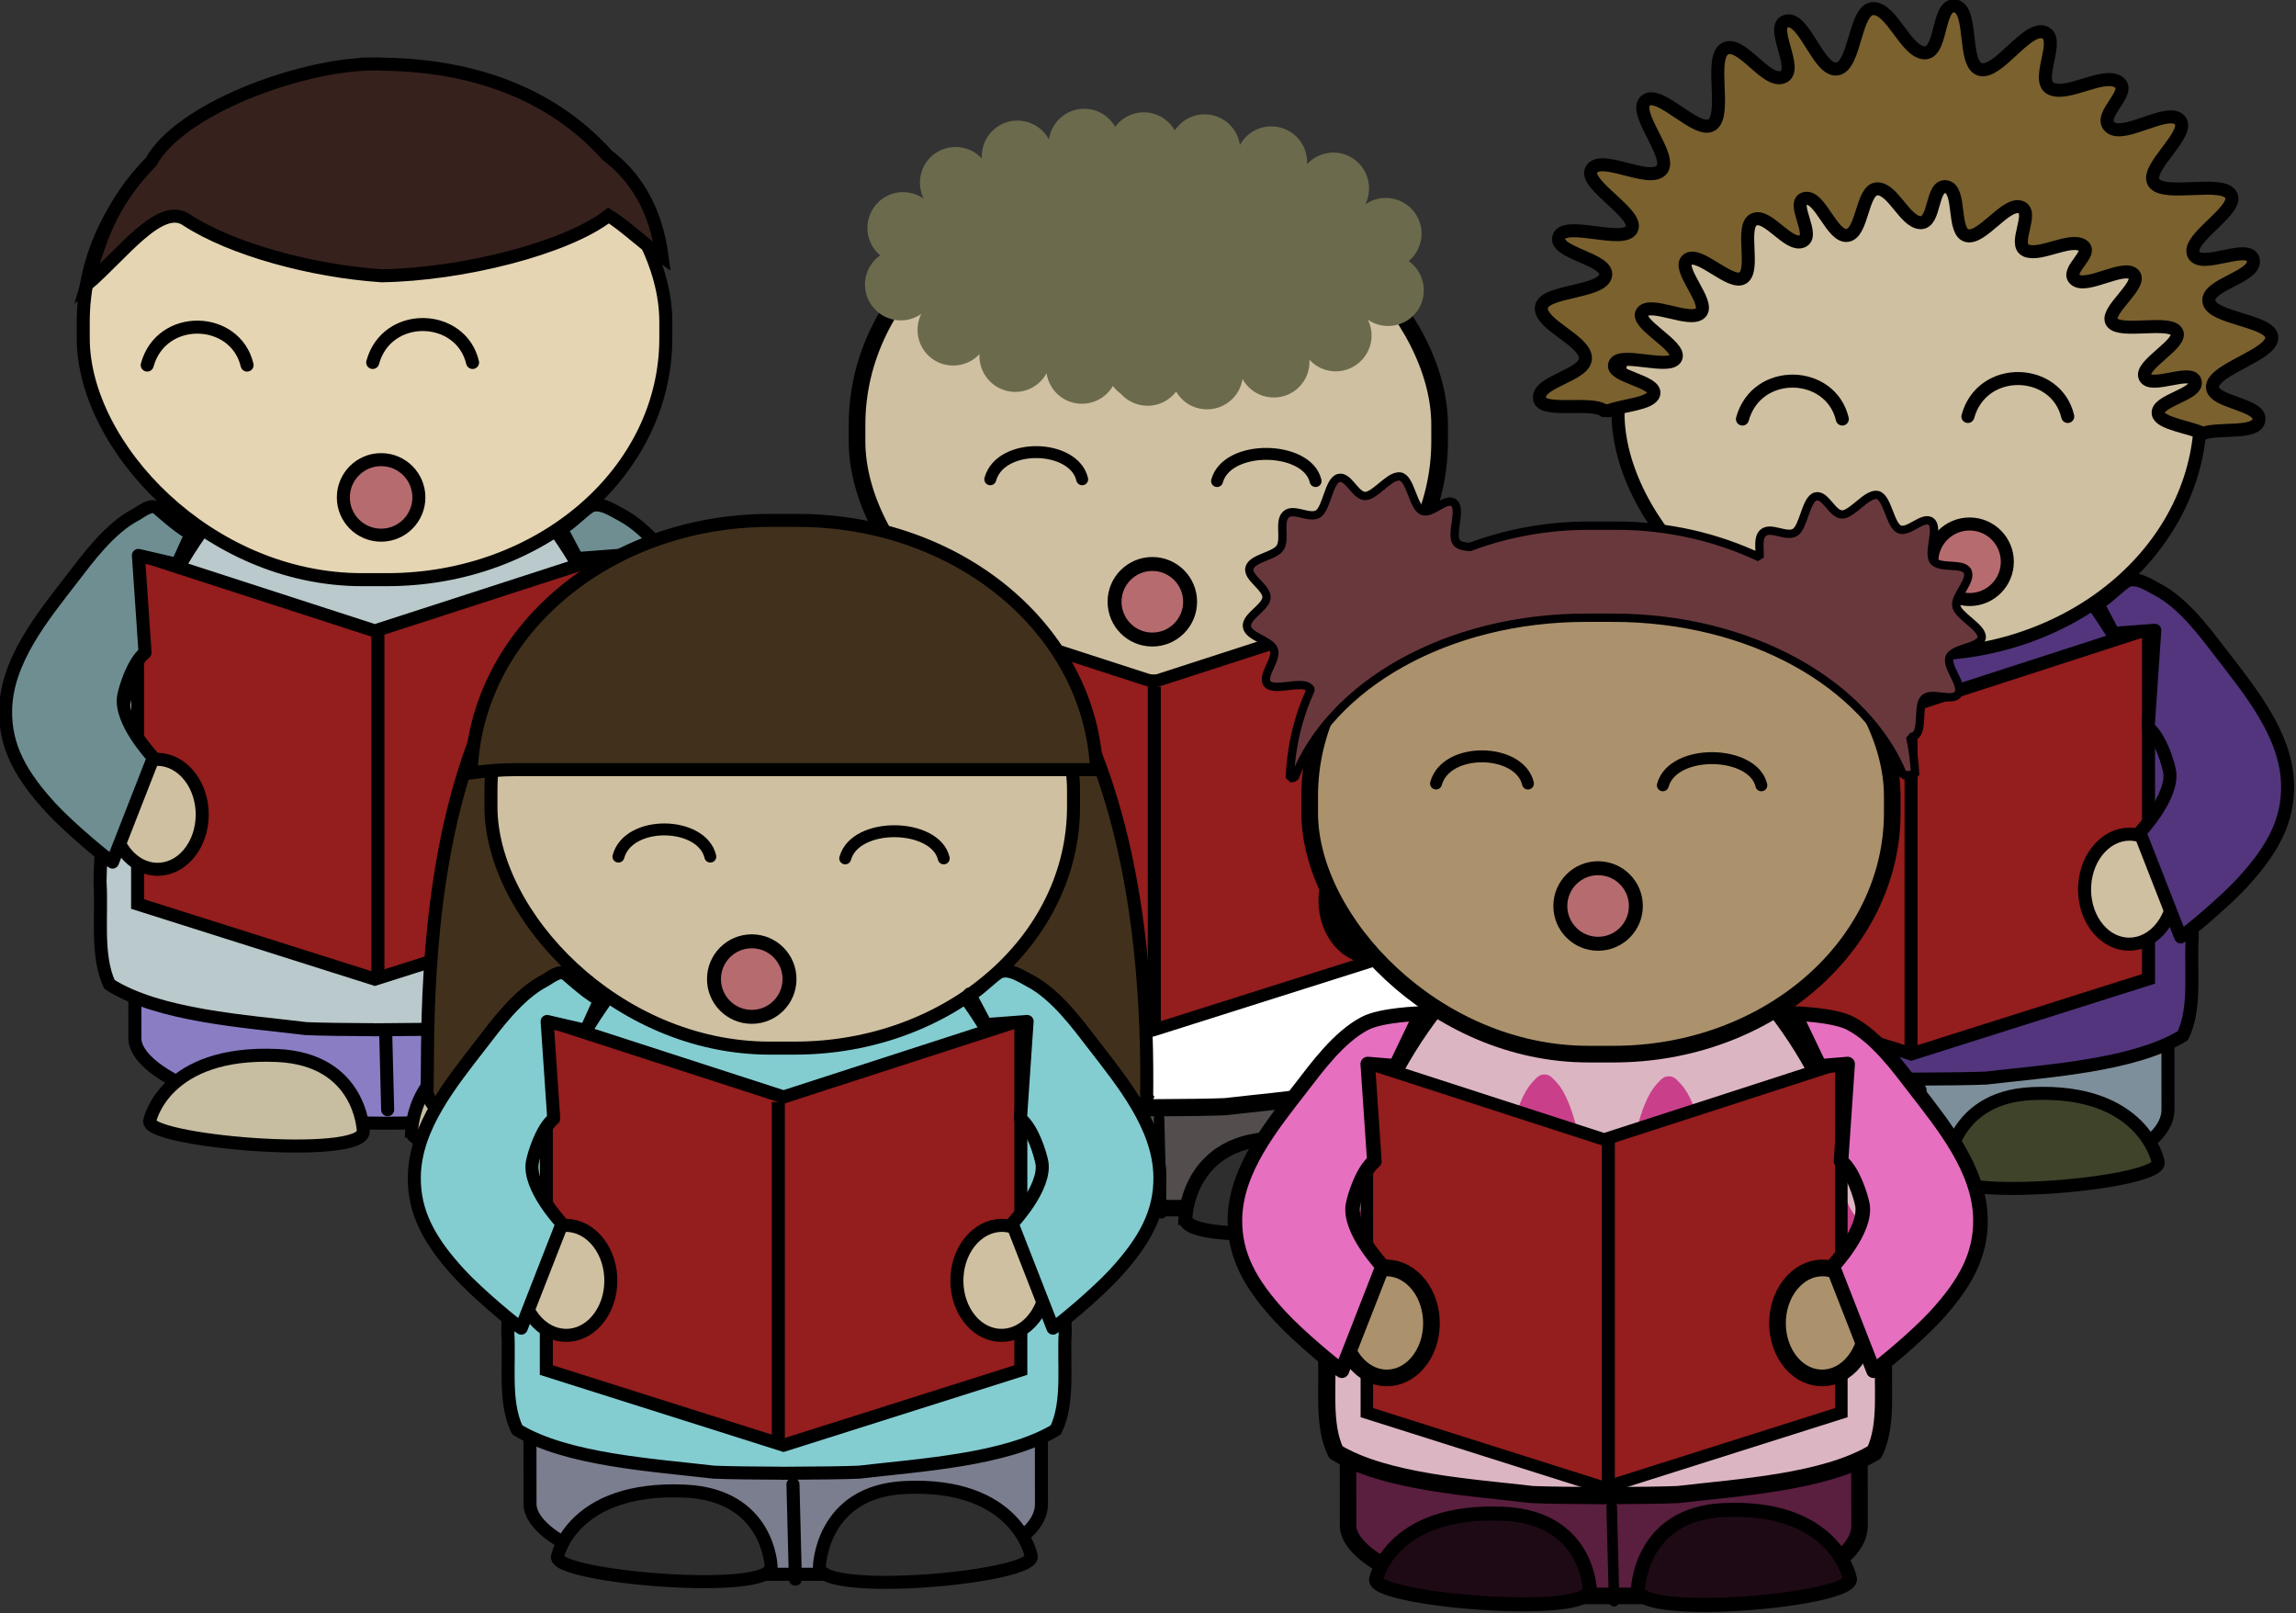<?xml version="1.0" encoding="UTF-8" standalone="no"?>
<!-- Created with Inkscape (http://www.inkscape.org/) -->
<svg
    xmlns:inkscape="http://www.inkscape.org/namespaces/inkscape"
    xmlns:rdf="http://www.w3.org/1999/02/22-rdf-syntax-ns#"
    xmlns="http://www.w3.org/2000/svg"
    xmlns:xlink="http://www.w3.org/1999/xlink"
    xmlns:ns1="http://sozi.baierouge.fr"
    xmlns:cc="http://creativecommons.org/ns#"
    xmlns:dc="http://purl.org/dc/elements/1.1/"
    xmlns:sodipodi="http://sodipodi.sourceforge.net/DTD/sodipodi-0.dtd"
    id="svg8989"
    sodipodi:docname="New document 20"
    viewBox="0 0 312.61 219.58"
    version="1.1"
    inkscape:version="0.48.4 r9939"
  >
  <rect x="0" y="0" width="312.61" height="219.58" fill="#333333" stroke="none"/>
  <sodipodi:namedview
      id="base"
      bordercolor="#666666"
      inkscape:pageshadow="2"
      inkscape:window-y="24"
      fit-margin-left="0"
      pagecolor="#ffffff"
      fit-margin-top="0"
      inkscape:window-maximized="0"
      inkscape:zoom="0.24748737"
      inkscape:window-x="0"
      inkscape:window-height="415"
      showgrid="false"
      borderopacity="1.0"
      inkscape:current-layer="layer1"
      inkscape:cx="18.147459"
      inkscape:cy="597.4765"
      fit-margin-right="0"
      fit-margin-bottom="0"
      inkscape:window-width="472"
      inkscape:pageopacity="0.0"
      inkscape:document-units="px"
  />
  <g
      id="layer1"
      inkscape:label="Layer 1"
      inkscape:groupmode="layer"
      transform="translate(-356.85 -910.26)"
    >
    <g
        id="g8710"
        transform="matrix(1.266 0 0 1.266 33.362 733.42)"
      >
      <g
          id="g8685"
          transform="translate(12.603 -3.151)"
        >
        <g
            id="g8402"
            style="stroke:#000000;stroke-width:1.4"
            transform="translate(19.308 -8.54)"
          >
          <g
              id="g8148"
              style="stroke:#000000;stroke-width:1.4"
              transform="translate(24.761 -82.02)"
            >
            <g
                id="g7159"
                style="stroke:#000000;stroke-width:1.4"
                transform="translate(-444.28 -400.51)"
              >
              <rect
                  id="rect3252-6-7-2-7-1-6-3-1-7-4"
                  style="stroke-linejoin:round;fill-rule:evenodd;stroke:#000000;stroke-linecap:round;stroke-width:1.4;fill:#8a7dc4"
                  rx="26.47"
                  transform="matrix(1 -0 .001 1 0 0)"
                  ry="9.127"
                  width="53.866"
                  y="721.51"
                  x="656.89"
                  height="33.167"
              />
              <path
                  id="path3928-9-81-8-0-49-3-2-4-7"
                  style="stroke-linejoin:round;stroke:#000000;stroke-linecap:round;stroke-width:1.4;fill:#ffffff"
                  inkscape:connector-curvature="0"
                  d="m684.82 753.23-0.259-10.16"
              />
              <path
                  id="path4010-7-1-8-9-8-8-6-9-6"
                  style="stroke:#000000;stroke-width:1.4;fill:#c7bda1"
                  inkscape:connector-curvature="0"
                  d="m687.39 755.53s0.201-8.079 9.155-8.518c12.044-0.59 13.607 7.279 13.607 7.279 1.074 2.347-22.857 4.543-22.761 1.239z"
              />
              <path
                  id="path4010-1-9-1-1-1-9-9-3-4-4"
                  style="stroke:#000000;stroke-width:1.4;fill:#c7bda1"
                  inkscape:connector-curvature="0"
                  d="m682.2 755.53s-0.203-7.711-9.23-8.13c-12.143-0.564-13.718 6.948-13.718 6.948-1.083 2.24 23.044 4.336 22.948 1.183z"
              />
              <path
                  id="path3932-5-3-8-0-8-51-1-3-54-1"
                  style="stroke-linejoin:round;fill-rule:evenodd;stroke:#000000;stroke-linecap:round;stroke-width:1.4;fill:#bac9cb"
                  inkscape:connector-curvature="0"
                  d="m684.1 679.11c-0.099 0-0.199 0.009-0.298 0.009h-0.432v0.022c-6.655 0.377-12.821 4.515-16.953 9.738-8.856 11.122-12.234 25.77-12.532 39.826 0.233 3.605-0.447 7.933 1.02 11.059 5.329 3.387 14.727 3.953 21.133 4.745 1.7 0.079 4.4 0.101 7.332 0.118v0.009c0.308 0 0.6 0 0.904-0.009 0.03-0 0.059 0 0.089 0 2.932-0.017 5.632-0.038 7.332-0.118 6.406-0.791 15.804-1.358 21.133-4.745 1.467-3.126 0.787-7.454 1.02-11.059-0.298-14.06-3.675-28.71-12.531-39.83-4.132-5.22-10.298-9.36-16.953-9.74v-0.031h-0.263z"
              />
              <rect
                  id="rect4240-8-9-5-6-6"
                  style="stroke-linejoin:bevel;fill-rule:evenodd;stroke:#000000;stroke-linecap:round;stroke-width:1.4;fill:#e5d5b3"
                  rx="29.984"
                  ry="25.957"
                  height="53.704"
                  width="62.654"
                  y="642.53"
                  x="652.08"
              />
              <path
                  id="path13370-9-7"
                  style="stroke:#000000;stroke-width:1.4;fill:#36211d"
                  inkscape:connector-curvature="0"
                  d="m683.01 640.78c-7.907 0.176-20.502 4.876-23.635 10.515-4.626 4.75-5.621 8.896-6.909 13.226 3.721-3.148 7.891-8.971 10.741-6.96 4.913 3.186 13.492 5.492 20.95 5.996 8.66-0.125 19.877-2.947 24.418-6.478 1.72 1.057 3.636 2.919 5.762 4.429-0.693-5.265-2.978-8.69-5.902-10.907-6.262-6.968-14.959-9.64-23.915-9.792-0.484-0.03-0.979-0.042-1.51-0.03z"
              />
              <g
                  id="g5516"
                  style="stroke:#000000;stroke-width:1.564"
                  transform="matrix(.895 0 0 .895 408.45 240.15)"
              />
            </g
            >
            <path
                id="path4738-0-4-1-3-9-0"
                d="m214.68 272.65c1.528-5.574 9.491-5.301 10.741 0"
                style="stroke-linejoin:round;stroke:#000000;stroke-linecap:round;stroke-width:1.4;fill:none"
                inkscape:connector-curvature="0"
            />
            <path
                id="path4738-0-9-5-8-7-5-9"
                d="m238.93 272.37c1.528-5.574 9.491-5.301 10.741 0"
                style="stroke-linejoin:round;stroke:#000000;stroke-linecap:round;stroke-width:1.4;fill:none"
                inkscape:connector-curvature="0"
            />
            <path
                id="path7180-4-8-4"
                sodipodi:rx="4.0623231"
                sodipodi:ry="4.0623231"
                style="color:#000000;stroke:#000000;stroke-width:1.4;fill:#b66b6f"
                sodipodi:type="arc"
                d="m219.75-353.06c0 2.244-1.819 4.062-4.062 4.062-2.244 0-4.062-1.819-4.062-4.062 0-2.244 1.819-4.062 4.062-4.062 2.244 0 4.062 1.819 4.062 4.062z"
                transform="translate(24.147 639.94)"
                sodipodi:cy="-353.05994"
                sodipodi:cx="215.69002"
            />
          </g
          >
          <g
              id="g8357-0"
              style="stroke:#000000;stroke-width:1.4"
              transform="translate(-177.02 18.203)"
            >
            <path
                id="path8359-8"
                sodipodi:nodetypes="ccccccc"
                style="stroke:#000000;stroke-width:1.4;fill:#941d1d"
                inkscape:connector-curvature="0"
                d="m466.46 230.38v-37.631l-25.516 8.261-25.516-8.261v37.631l25.516 8.077z"
            />
            <path
                id="path8361-2"
                d="m468.08 216.88c1.725 2.478 1.479 6.212-0.551 8.34-2.029 2.128-5.073 1.845-6.798-0.633s-1.479-6.212 0.551-8.34c2.029-2.128 5.073-1.845 6.798 0.633z"
                style="stroke-linejoin:round;fill-rule:evenodd;stroke:#000000;stroke-linecap:round;stroke-width:1.4;fill:#cfc0a1"
                inkscape:connector-curvature="0"
            />
            <path
                id="path8363-9"
                style="stroke-linejoin:round;fill-rule:evenodd;stroke:#000000;stroke-linecap:round;stroke-width:1.4;fill:#cfc0a1"
                inkscape:connector-curvature="0"
                d="m413.88 216.88c-1.725 2.478-1.479 6.212 0.551 8.34 2.029 2.128 5.073 1.845 6.798-0.633s1.479-6.212-0.551-8.34c-2.029-2.128-5.073-1.845-6.798 0.633z"
            />
            <path
                id="path8365-4"
                d="m413.93 208.02c0.144-0.8 0.968-3.604 2.297-4.674l-0.713-10.453 4.178 0.969 1.53-3.377c-0.499 0.166-3.417-2.454-3.661-2.654-0.696-0.57-1.748 0.377-2.346 0.689-2.837 1.477-5.253 4.825-6.776 6.793-3.256 4.205-7.12 8.917-7.208 14.235-0.064 3.866 1.609 6.954 4.895 10.516 1.972 2.137 6.062 5.543 6.604 5.807l4.392-11.234s-3.685-3.891-3.195-6.617z"
                sodipodi:nodetypes="sccccsssasccs"
                style="stroke-linejoin:round;fill-rule:evenodd;stroke:#000000;stroke-linecap:round;stroke-width:1.4;fill:#6e8e92"
                inkscape:connector-curvature="0"
            />
            <path
                id="path8367-4"
                sodipodi:nodetypes="sccccsssasccs"
                style="stroke-linejoin:round;fill-rule:evenodd;stroke:#000000;stroke-linecap:round;stroke-width:1.4;fill:#6e8e92"
                inkscape:connector-curvature="0"
                d="m468.72 208.02c-0.144-0.8-0.968-3.604-2.297-4.674l0.713-10.453-4.449 0.338-1.746-3.286c0.274 0.274 2.336-1.794 3.086-2.272 1.031-0.657 2.569 0.411 3.407 0.847 2.837 1.477 5.253 4.825 6.776 6.793 3.256 4.205 7.12 8.917 7.208 14.235 0.064 3.866-1.609 6.954-4.895 10.516-1.972 2.137-6.062 5.543-6.604 5.807l-4.392-11.234s3.685-3.891 3.195-6.617z"
            />
          </g
          >
        </g
        >
        <path
            id="path8531-3"
            style="stroke:#000000;stroke-width:1.4;fill:none"
            inkscape:connector-curvature="0"
            d="m283.56 210.92v36.758"
        />
      </g
      >
      <g
          id="g8635"
          transform="translate(73.515)"
        >
        <g
            id="g8425"
            style="stroke:#000000;stroke-width:1.4"
            transform="translate(44.557 11.139)"
          >
          <g
              id="g8108"
              style="stroke:#000000;stroke-width:1.4"
            >
            <g
                id="g7068"
                style="stroke:#000000;stroke-width:1.4"
                transform="translate(-553.71 94.108)"
              >
              <rect
                  id="rect3252-6-7-2-7-1-4-1-4"
                  style="stroke-linejoin:round;fill-rule:evenodd;stroke:#000000;stroke-linecap:round;stroke-width:1.4;fill:#7d8f9a"
                  rx="18.19"
                  ry="7.546"
                  transform="matrix(1 -0 .001 1 0 0)"
                  width="55.004"
                  y="113"
                  x="869.16"
                  height="48.3"
              />
              <path
                  id="path3928-9-81-8-0-49-4-4-1"
                  d="m897.91 161.83-0.259-10.194"
                  style="stroke-linejoin:round;stroke:#000000;stroke-linecap:round;stroke-width:1.4;fill:none"
                  inkscape:connector-curvature="0"
              />
              <path
                  id="path4010-7-1-8-9-8-4-7-8"
                  d="m900.48 160.55s0.201-8.079 9.155-8.518c12.044-0.59 13.607 7.279 13.607 7.279 1.074 2.347-22.856 4.543-22.761 1.239z"
                  style="stroke:#000000;stroke-width:1.4;fill:#3f432a"
                  inkscape:connector-curvature="0"
              />
              <path
                  id="path4010-1-9-1-1-1-9-1-9-0"
                  d="m895.28 160.56s-0.203-7.711-9.23-8.13c-12.143-0.564-13.719 6.948-13.719 6.948-1.083 2.24 23.044 4.336 22.948 1.183z"
                  style="stroke:#000000;stroke-width:1.4;fill:#3f432a"
                  inkscape:connector-curvature="0"
              />
              <path
                  id="path3932-5-3-8-0-8-51-9-0-3"
                  d="m897.18 87.675c-0.099 0-0.199 0.009-0.298 0.009-0.056 0-0.113 0-0.169-0.009h-0.263v0.021c-6.655 0.362-12.821 4.328-16.952 9.335-8.856 10.661-12.234 24.703-12.532 38.177 0.233 3.456-0.447 7.604 1.02 10.601 5.329 3.246 14.726 3.79 21.133 4.548 1.7 0.075 4.401 0.096 7.332 0.113v0.009c0.308 0 0.6 0 0.904-0.009 0.03-0 0.059 0 0.089 0 2.932-0.016 5.632-0.038 7.332-0.113 6.406-0.759 15.804-1.302 21.133-4.548 1.467-2.997 0.787-7.145 1.02-10.601-0.298-13.474-3.676-27.516-12.532-38.177-4.132-5.007-10.298-8.973-16.952-9.335v-0.03c-0.087-0-0.176 0-0.263 0z"
                  style="stroke-linejoin:round;fill-rule:evenodd;stroke:#000000;stroke-linecap:round;stroke-width:1.4;fill:#52357d"
                  inkscape:connector-curvature="0"
              />
              <rect
                  id="rect4240-8-0-0-9"
                  style="stroke-linejoin:bevel;fill-rule:evenodd;stroke:#000000;stroke-linecap:round;stroke-width:1.4;fill:#cfc0a1"
                  rx="29.985"
                  ry="25.957"
                  height="53.704"
                  width="62.654"
                  y="51.094"
                  x="865.17"
              />
              <path
                  id="path4526-5-8-3-4-8"
                  d="m901.1 35.081c-1.564 0.316-1.136 5.148-3.001 5.035-1.99-0.12-3.494-4.816-5.502-4.755-2.008 0.061-1.869 6.19-3.87 6.489-2.001 0.299-3.514-5.638-5.449-5.147-1.936 0.492 1.45 5.266-0.369 6.014-1.819 0.747-4.452-3.96-6.213-3.049-1.76 0.912 0.191 7.007-1.395 8.167-1.587 1.16-5.656-3.829-7.16-2.573-1.504 1.256 3.029 6.041 1.685 7.468-1.344 1.427-6.387-1.699-7.476-0.112-1.089 1.587 5.13 4.78 4.291 6.461-0.839 1.681-7.165-0.963-7.819 0.811-0.654 1.774 5.465 2.383 5.002 4.223-0.463 1.841-6.717 1.533-6.897 3.385-0.18 1.852 4.694 3.533 4.739 5.426s-5.125 2.488-4.949 4.335c0.158 1.661 5.471 0.296 6.924 1.315l0.527 0.028c1.537-0.608 4.552-0.724 4.844-1.79 0.387-1.412-4.732-1.884-4.186-3.245 0.546-1.361 5.854 0.674 6.555-0.615 0.701-1.29-4.517-3.734-3.607-4.951 0.91-1.217 5.142 1.179 6.265 0.084 1.124-1.095-2.652-4.771-1.395-5.734 1.257-0.963 4.65 2.848 5.976 1.958 1.326-0.89-0.313-5.566 1.158-6.265 1.471-0.699 3.666 2.923 5.186 2.349 1.52-0.573-1.302-4.238 0.316-4.615 1.618-0.377 2.882 4.201 4.554 3.972 1.672-0.229 1.533-4.96 3.212-5.007 1.679-0.047 2.97 3.544 4.633 3.636 1.663 0.092 1.143-4.128 2.79-3.86 1.647 0.267 0.618 4.871 2.238 5.258s4.157-3.585 5.739-3.077c1.582 0.508-0.894 4.014 0.605 4.671 1.5 0.657 4.692-1.374 6.055-0.559 1.363 0.814-1.991 2.76-0.737 3.72 1.254 0.96 5.207-1.684 6.265-0.587s-3.253 3.991-2.317 5.175c0.937 1.183 6.134-0.271 6.924 0.979 0.79 1.25-4.031 3.566-3.396 4.895 0.635 1.329 5.006-0.967 5.397 0.448 0.391 1.415-4.212 2.045-3.975 3.468 0.178 1.073 3.292 1.416 4.818 2.126 1.8-0.634 5.652 0.127 6.002-1.371 0.43-1.835-5.253-1.9-4.975-3.748 0.278-1.848 6.357-3.32 6.371-5.175 0.013-1.854-6.483-2.033-6.766-3.888-0.283-1.855 5.233-2.659 4.765-4.503-0.468-1.844-5.663 1.145-6.423-0.587-0.76-1.733 4.973-4.747 4.028-6.377-0.945-1.63-7.145 0.256-8.266-1.287-1.121-1.543 4.031-5.311 2.764-6.741s-5.976 2.006-7.476 0.755c-1.5-1.251 2.499-3.805 0.869-4.867-1.631-1.062-5.445 1.584-7.239 0.727-1.794-0.856 1.156-5.407-0.737-6.07-1.893-0.663-4.933 4.505-6.871 4-1.938-0.505-0.714-6.476-2.685-6.825-0.123-0.021-0.238-0.021-0.342 0z"
                  style="fill-rule:evenodd;stroke:#000000;stroke-width:1.4;fill:#7a612e"
                  inkscape:connector-curvature="0"
              />
              <g
                  id="g6049-5-3"
                  style="stroke-linejoin:round;stroke:#000000;stroke-linecap:round;stroke-width:1.564;fill:none"
                  transform="matrix(.895 0 0 .895 552.19 -40.551)"
                >
                <path
                    id="path4738-0-4-1-3-9"
                    d="m364.65 134.13c1.707-6.227 10.604-5.922 12 0"
                    style="stroke:#000000;stroke-width:1.564"
                    inkscape:connector-curvature="0"
                />
                <path
                    id="path4738-0-9-5-8-7-5"
                    d="m391.74 133.82c1.707-6.227 10.604-5.922 12 0"
                    style="stroke:#000000;stroke-width:1.564"
                    inkscape:connector-curvature="0"
                />
              </g
              >
            </g
            >
            <g
                id="g8105"
                style="stroke:#000000;stroke-width:1.4"
              >
              <path
                  id="path7180-4-8"
                  sodipodi:rx="4.0623231"
                  sodipodi:ry="4.0623231"
                  style="color:#000000;stroke:#000000;stroke-width:1.4;fill:#b66b6f"
                  sodipodi:type="arc"
                  d="m219.75-353.06c0 2.244-1.819 4.062-4.062 4.062-2.244 0-4.062-1.819-4.062-4.062 0-2.244 1.819-4.062 4.062-4.062 2.244 0 4.062 1.819 4.062 4.062z"
                  transform="translate(133.58 542.01)"
                  sodipodi:cy="-353.05994"
                  sodipodi:cx="215.69002"
              />
            </g
            >
          </g
          >
          <g
              id="g8357"
              style="stroke:#000000;stroke-width:1.4"
              transform="translate(-97.947 3.421)"
            >
            <path
                id="path8359"
                sodipodi:nodetypes="ccccccc"
                style="stroke:#000000;stroke-width:1.4;fill:#941d1d"
                inkscape:connector-curvature="0"
                d="m466.46 230.38v-37.631l-25.516 8.261-25.516-8.261v37.631l25.516 8.077z"
            />
            <path
                id="path8361"
                d="m468.08 216.88c1.725 2.478 1.479 6.212-0.551 8.34-2.029 2.128-5.073 1.845-6.798-0.633s-1.479-6.212 0.551-8.34c2.029-2.128 5.073-1.845 6.798 0.633z"
                style="stroke-linejoin:round;fill-rule:evenodd;stroke:#000000;stroke-linecap:round;stroke-width:1.4;fill:#cfc0a1"
                inkscape:connector-curvature="0"
            />
            <path
                id="path8363"
                style="stroke-linejoin:round;fill-rule:evenodd;stroke:#000000;stroke-linecap:round;stroke-width:1.4;fill:#cfc0a1"
                inkscape:connector-curvature="0"
                d="m413.88 216.88c-1.725 2.478-1.479 6.212 0.551 8.34 2.029 2.128 5.073 1.845 6.798-0.633s1.479-6.212-0.551-8.34c-2.029-2.128-5.073-1.845-6.798 0.633z"
            />
            <path
                id="path8365"
                d="m413.93 208.02c0.144-0.8 0.968-3.604 2.297-4.674l-0.713-10.453 4.178 0.969 1.53-3.377c-0.499 0.166-3.417-2.454-3.661-2.654-0.696-0.57-1.748 0.377-2.346 0.689-2.837 1.477-5.253 4.825-6.776 6.793-3.256 4.205-7.12 8.917-7.208 14.235-0.064 3.866 1.609 6.954 4.895 10.516 1.972 2.137 6.062 5.543 6.604 5.807l4.392-11.234s-3.685-3.891-3.195-6.617z"
                sodipodi:nodetypes="sccccsssasccs"
                style="stroke-linejoin:round;fill-rule:evenodd;stroke:#000000;stroke-linecap:round;stroke-width:1.4;fill:#52357d"
                inkscape:connector-curvature="0"
            />
            <path
                id="path8367"
                sodipodi:nodetypes="sccccsssasccs"
                style="stroke-linejoin:round;fill-rule:evenodd;stroke:#000000;stroke-linecap:round;stroke-width:1.4;fill:#52357d"
                inkscape:connector-curvature="0"
                d="m468.72 208.02c-0.144-0.8-0.968-3.604-2.297-4.674l0.713-10.453-4.449 0.338-1.746-3.286c0.274 0.274 2.336-1.794 3.086-2.272 1.031-0.657 2.569 0.411 3.407 0.847 2.837 1.477 5.253 4.825 6.776 6.793 3.256 4.205 7.12 8.917 7.208 14.235 0.064 3.866-1.609 6.954-4.895 10.516-1.972 2.137-6.062 5.543-6.604 5.807l-4.392-11.234s3.685-3.891 3.195-6.617z"
            />
          </g
          >
        </g
        >
        <path
            id="path8531-36"
            style="stroke:#000000;stroke-width:1.4;fill:none"
            inkscape:connector-curvature="0"
            d="m387.53 215.64v36.758"
        />
      </g
      >
      <g
          id="g8572"
          transform="translate(50.411 140.73)"
        >
        <g
            id="g8508"
          >
          <g
              id="g8052"
              transform="translate(2)"
            >
            <g
                id="g7085"
                transform="translate(-446.47 -175.09)"
              >
              <rect
                  id="rect3252-6-7-2-7-5-2-3"
                  style="stroke-linejoin:round;fill-rule:evenodd;stroke:#000000;stroke-linecap:round;stroke-width:1.774;fill:#534d4d"
                  rx="18.19"
                  transform="matrix(1 -0 .001 1 0 0)"
                  ry="7.546"
                  width="55.004"
                  y="255.65"
                  x="745.66"
                  height="48.3"
              />
              <path
                  id="path3928-9-81-8-0-4-5-1"
                  style="stroke-linejoin:round;stroke:#000000;stroke-width:1.135;stroke-linecap:round;fill:none"
                  inkscape:connector-curvature="0"
                  d="m774.49 304.5-0.259-10.194"
              />
              <path
                  id="path4010-7-1-8-9-17-5-7"
                  style="stroke:#000000;stroke-width:1.511;fill:#2e2e2e"
                  inkscape:connector-curvature="0"
                  d="m777.06 305.01s0.201-8.079 9.155-8.518c12.044-0.59 13.607 7.279 13.607 7.279 1.074 2.347-22.857 4.543-22.761 1.239z"
              />
              <path
                  id="path4010-1-9-1-1-1-71-0-2"
                  style="stroke:#000000;stroke-width:1.511;fill:#2e2e2e"
                  inkscape:connector-curvature="0"
                  d="m771.87 305.02s-0.203-7.712-9.23-8.13c-12.143-0.564-13.718 6.948-13.718 6.948-1.083 2.24 23.044 4.336 22.948 1.183z"
              />
              <path
                  id="path3932-5-3-8-0-8-5-7-3"
                  style="stroke-linejoin:round;fill-rule:evenodd;stroke:#000000;stroke-linecap:round;stroke-width:1.846;fill:#ffffff"
                  inkscape:connector-curvature="0"
                  d="m773.77 230.35c-0.1 0-0.199 0.009-0.298 0.009h-0.432v0.021c-6.655 0.362-12.821 4.328-16.953 9.335-8.856 10.661-12.234 24.703-12.532 38.177 0.233 3.456-0.447 7.604 1.02 10.601 5.329 3.246 14.727 3.79 21.133 4.548 1.7 0.075 4.4 0.097 7.332 0.113v0.009c0.308 0 0.6 0 0.904-0.009 0.03-0 0.059 0 0.089 0 2.932-0.016 5.632-0.038 7.332-0.113 6.406-0.759 15.804-1.302 21.133-4.548 1.467-2.997 0.787-7.145 1.02-10.601-0.298-13.474-3.676-27.516-12.532-38.177-4.132-5.007-10.297-8.973-16.953-9.335v-0.03h-0.263z"
              />
              <rect
                  id="rect4240-21-5-9"
                  style="stroke-linejoin:bevel;fill-rule:evenodd;stroke:#000000;stroke-linecap:round;stroke-width:1.79;fill:#cfc0a1"
                  rx="29.984"
                  ry="25.957"
                  height="53.704"
                  width="62.654"
                  y="193.76"
                  x="741.75"
              />
              <path
                  id="path4738-0-4-2-3"
                  sodipodi:nodetypes="cc"
                  style="stroke-linejoin:round;stroke:#000000;stroke-width:1.282;stroke-linecap:round;fill:none"
                  inkscape:connector-curvature="0"
                  d="m756.08 225.58c1.094-3.993 8.988-3.797 9.883 0"
              />
              <path
                  id="path4738-0-9-5-4-6"
                  sodipodi:nodetypes="cc"
                  style="stroke-linejoin:round;stroke:#000000;stroke-width:1.282;stroke-linecap:round;fill:none"
                  inkscape:connector-curvature="0"
                  d="m780.47 225.77c1.094-3.993 9.701-3.797 10.596 0"
              />
              <g
                  id="g4837"
                  transform="matrix(.769 0 0 .769 699.28 327.44)"
                >
                <path
                    id="path3505-8-6"
                    style="stroke-linejoin:round;fill-rule:evenodd;stroke:#6b6a4d;stroke-linecap:round;stroke-width:2.222;fill:#6b6a4d"
                    inkscape:connector-curvature="0"
                    d="m87-183.16c-2.148 0-3.875 1.758-3.875 3.906s1.727 3.875 3.875 3.875 3.875-1.727 3.875-3.875-1.727-3.906-3.875-3.906zm8.344 0.5c-2.148 0-3.906 1.758-3.906 3.906 0 0.42 0.095 0.808 0.219 1.188 0.206 1.954 1.836 3.469 3.844 3.469 2.148 0 3.875-1.727 3.875-3.875 0-0.425-0.062-0.836-0.188-1.219-0.22-1.938-1.846-3.469-3.844-3.469zm8.5 0.281c-2.148 0-3.906 1.758-3.906 3.906s1.758 3.875 3.906 3.875 3.875-1.727 3.875-3.875-1.727-3.906-3.875-3.906zm-26.188 0.875c-2.148 0-3.875 1.758-3.875 3.906s1.727 3.875 3.875 3.875 3.906-1.727 3.906-3.875-1.758-3.906-3.906-3.906zm35.5 0.812c-2.148 0-3.875 1.727-3.875 3.875s1.727 3.906 3.875 3.906 3.906-1.758 3.906-3.906-1.758-3.875-3.906-3.875zm-44.15 2.88c-2.148 0-3.875 1.727-3.875 3.875s1.727 3.906 3.875 3.906 3.875-1.758 3.875-3.906-1.727-3.875-3.875-3.875zm52.844 0.781c-2.148 0-3.906 1.758-3.906 3.906s1.758 3.875 3.906 3.875 3.875-1.727 3.875-3.875-1.727-3.906-3.875-3.906zm-39.312 0.781c-0.056 0.017-0.094 0.042-0.094 0.125 0 0.775-1.682 2.595-2.875 3.094-1.507 0.63-2.741 0.588-4.188-0.188l-1.25-0.688-0.344 1.312c-0.686 2.549-3.71 4.217-6.25 3.438l-1.156-0.375 0.219 1.062c0.249 1.329-0.252 3.133-1.125 4.062l-0.656 0.688 0.844 1.656c0.649 1.27 0.807 1.959 0.656 2.938-0.184 1.193-0.179 1.247 0.5 1.031 2.655-0.843 5.507 0.483 6.469 3 0.319 0.835 0.646 1.531 0.719 1.531s0.494-0.241 0.938-0.531 1.51-0.531 2.344-0.531c2.02 0 3.741 1.078 4.531 2.844 0.472 1.054 0.643 1.224 0.812 0.781 0.12-0.314 0.72-0.864 1.344-1.25 1.593-0.985 3.847-0.959 5.438 0.094l1.219 0.844 1.125-0.938c2.215-1.849 4.958-1.595 7.156 0.656l1.25 1.281 0.875-0.781c1.656-1.535 4.69-1.465 6.312 0.156 0.522 0.521 1.002 0.954 1.094 0.969 0.092 0.015 0.476-0.563 0.844-1.312 1.188-2.42 4.063-3.292 6.531-1.969l1.219 0.625 0.375-1.281c0.806-2.69 3.397-4.157 6.094-3.438l1.25 0.344-0.188-1.375c-0.138-1.049 0.036-1.724 0.656-2.875l0.781-1.5-0.844-1.125c-0.693-0.914-0.875-1.515-0.875-3.062 0-1.704-0.059-1.863-0.562-1.594-0.869 0.465-3.182 0.365-4.25-0.188-1.175-0.608-2.193-1.989-2.5-3.406l-0.219-1.062-1.062 0.625c-1.272 0.776-3.566 0.85-4.906 0.156-1.108-0.573-2.344-2.169-2.344-3.031 0-0.507-0.124-0.448-0.906 0.281-1.337 1.247-2.188 1.594-3.844 1.594-1.015 0-1.863-0.253-2.688-0.812l-1.188-0.812-1.031 0.969c-1.476 1.379-3.524 1.613-5.5 0.656-0.832-0.403-1.494-0.816-1.5-0.938-0.006-0.121-0.214-0.507-0.469-0.844-0.446-0.589-0.518-0.593-1.531 0.156-0.793 0.586-1.479 0.781-2.812 0.781-1.505 0-1.994-0.16-3.156-1.094-0.696-0.559-1.114-0.8-1.281-0.75zm-20.875 4.75c-2.148 0-3.875 1.758-3.875 3.906s1.727 3.875 3.875 3.875 3.906-1.727 3.906-3.875-1.758-3.906-3.906-3.906zm67.5 0.812c-2.148 0-3.875 1.727-3.875 3.875s1.727 3.906 3.875 3.906 3.906-1.758 3.906-3.906-1.758-3.875-3.906-3.875zm-67.812 7.125c-2.148 0-3.906 1.727-3.906 3.875s1.758 3.906 3.906 3.906 3.875-1.758 3.875-3.906-1.727-3.875-3.875-3.875zm68.156 0.781c-2.148 0-3.875 1.758-3.875 3.906s1.727 3.875 3.875 3.875 3.875-1.727 3.875-3.875-1.727-3.906-3.875-3.906zm-60.834 5.53c-2.148 0-3.875 1.758-3.875 3.906s1.727 3.875 3.875 3.875 3.906-1.727 3.906-3.875-1.758-3.906-3.906-3.906zm53.5 0.812c-2.148 0-3.875 1.727-3.875 3.875s1.727 3.906 3.875 3.906 3.906-1.758 3.906-3.906-1.758-3.875-3.906-3.875zm-44.812 2.875c-2.148 0-3.906 1.727-3.906 3.875s1.758 3.906 3.906 3.906 3.875-1.758 3.875-3.906-1.727-3.875-3.875-3.875zm36.156 0.781c-2.148 0-3.875 1.758-3.875 3.906s1.727 3.875 3.875 3.875 3.875-1.727 3.875-3.875-1.727-3.906-3.875-3.906zm-18.5 0.375c-2.148 0-3.875 1.758-3.875 3.906 0 1.357 0.665 2.554 1.719 3.25 0.713 0.859 1.796 1.406 3 1.406 2.148 0 3.875-1.727 3.875-3.875 0-1.342-0.684-2.52-1.719-3.219-0.713-0.88-1.779-1.469-3-1.469zm-8.344 0.5c-2.148 0-3.875 1.758-3.875 3.906s1.727 3.875 3.875 3.875 3.906-1.727 3.906-3.875-1.758-3.906-3.906-3.906zm17.5 0.781c-2.148 0-3.875 1.758-3.875 3.906s1.727 3.875 3.875 3.875 3.906-1.727 3.906-3.875-1.758-3.906-3.906-3.906z"
                />
              </g
              >
            </g
            >
            <path
                id="path7180"
                sodipodi:rx="4.0623231"
                sodipodi:ry="4.0623231"
                style="color:#000000;stroke:#000000;stroke-width:1.5;fill:#b66b6f"
                sodipodi:type="arc"
                d="m219.75-353.06c0 2.244-1.819 4.062-4.062 4.062-2.244 0-4.062-1.819-4.062-4.062 0-2.244 1.819-4.062 4.062-4.062 2.244 0 4.062 1.819 4.062 4.062z"
                transform="translate(111.35 416.72)"
                sodipodi:cy="-353.05994"
                sodipodi:cx="215.69002"
            />
          </g
          >
          <path
              id="path8187"
              d="m194.51-336z"
              style="stroke:#000000;stroke-width:1px;fill:none"
              transform="translate(112.9 416.34)"
              inkscape:connector-curvature="0"
          />
          <g
              id="g8240"
            >
            <path
                id="path8196"
                sodipodi:nodetypes="ccccccc"
                style="stroke:#000000;stroke-width:1.342px;fill:#941d1d"
                inkscape:connector-curvature="0"
                d="m354.67 101.64v-37.631l-25.516 8.261-25.516-8.261v37.631l25.516 8.077z"
            />
            <path
                id="path3954-8-5-7-3-4-8-9-1-79-7"
                d="m302.09 91.921c-1.725 2.478-1.479 6.212 0.551 8.34 2.029 2.128 5.073 1.845 6.798-0.633s1.479-6.212-0.551-8.34c-2.029-2.128-5.073-1.845-6.798 0.633z"
                style="stroke-linejoin:round;fill-rule:evenodd;stroke:#000000;stroke-linecap:round;stroke-width:1.79;fill:#cfc0a1"
                inkscape:connector-curvature="0"
            />
            <path
                id="rect3252-4-6-2-2-5-47-4"
                sodipodi:nodetypes="scsaasccs"
                style="stroke-linejoin:round;fill-rule:evenodd;stroke:#000000;stroke-linecap:round;stroke-width:1.567;fill:#ffffff"
                inkscape:connector-curvature="0"
                d="m302.54 84.053c0.288-1.601 1.46-5.083 1.46-5.083l-0.15-15.12c-0.011-1.081-7.935 5.11-10.259 9.028-2.482 4.183-3.727 9.399-3.208 14.235 0.413 3.844 1.609 6.954 4.895 10.516 1.972 2.137 6.603 3.921 7.145 4.185l0.696-10.603s-1.071-4.431-0.58-7.157z"
            />
            <path
                id="path8236"
                style="stroke-linejoin:round;fill-rule:evenodd;stroke:#000000;stroke-linecap:round;stroke-width:1.79;fill:#cfc0a1"
                inkscape:connector-curvature="0"
                d="m356.3 91.921c1.725 2.478 1.479 6.212-0.551 8.34-2.029 2.128-5.073 1.845-6.798-0.633s-1.479-6.212 0.551-8.34c2.029-2.128 5.073-1.845 6.798 0.633z"
            />
            <path
                id="path8238"
                d="m355.84 84.053c-0.288-1.601-1.46-5.083-1.46-5.083l0.013-14.299c0.001-1.081 8.043 4.471 10.396 8.207 2.592 4.116 3.727 9.399 3.208 14.235-0.413 3.844-1.609 6.954-4.895 10.516-1.972 2.137-6.603 3.921-7.145 4.185l-0.69-10.599s1.071-4.431 0.58-7.157z"
                sodipodi:nodetypes="scsaasccs"
                style="stroke-linejoin:round;fill-rule:evenodd;stroke:#000000;stroke-linecap:round;stroke-width:1.567;fill:#ffffff"
                inkscape:connector-curvature="0"
            />
          </g
          >
        </g
        >
        <path
            id="path8531-6"
            style="stroke:#000000;stroke-width:1.4;fill:none"
            inkscape:connector-curvature="0"
            d="m329.25 72.811v36.758"
        />
      </g
      >
      <g
          id="g8597"
          transform="translate(-37.808 168.04)"
        >
        <g
            id="g8284"
          >
          <g
              id="g8072"
            >
            <g
                id="g7005"
                transform="translate(-218.86 -15.32)"
              >
              <rect
                  id="rect3252-6-7-2-7-0-8-8-6"
                  style="stroke-linejoin:round;fill-rule:evenodd;stroke:#000000;stroke-linecap:round;stroke-width:1.774;fill:#5a1e3f"
                  rx="18.19"
                  transform="matrix(1 -0 .001 1 0 0)"
                  ry="7.546"
                  width="55.004"
                  y="110.27"
                  x="657.02"
                  height="48.3"
              />
              <path
                  id="path3928-9-81-8-0-8-6-6-5"
                  style="stroke-linejoin:round;stroke:#000000;stroke-width:1.135;stroke-linecap:round;fill:none"
                  inkscape:connector-curvature="0"
                  d="m685.78 159.14-0.259-10.19"
              />
              <path
                  id="path4010-7-1-8-9-3-9-0-7"
                  style="stroke:#000000;stroke-width:1.511;fill:#1e0a15"
                  inkscape:connector-curvature="0"
                  d="m688.35 157.86s0.201-8.079 9.155-8.518c12.044-0.59 13.607 7.279 13.607 7.279 1.074 2.347-22.857 4.543-22.761 1.239z"
              />
              <path
                  id="path4010-1-9-1-1-1-7-7-0-9"
                  style="stroke:#000000;stroke-width:1.511;fill:#1e0a15"
                  inkscape:connector-curvature="0"
                  d="m683.16 157.87s-0.203-7.711-9.23-8.13c-12.143-0.564-13.718 6.948-13.718 6.948-1.083 2.24 23.044 4.336 22.948 1.183z"
              />
              <path
                  id="path3932-5-3-8-0-8-6-6-0-8"
                  style="stroke-linejoin:round;fill-rule:evenodd;stroke:#000000;stroke-linecap:round;stroke-width:1.846;fill:#dcb5c3"
                  inkscape:connector-curvature="0"
                  d="m685.05 84.988c-0.099 0-0.199 0.009-0.298 0.009-0.056 0-0.113 0-0.169-0.009h-0.263v0.021c-6.655 0.362-12.821 4.328-16.953 9.335-8.856 10.661-12.234 24.703-12.532 38.177 0.233 3.456-0.447 7.604 1.02 10.601 5.329 3.246 14.727 3.79 21.133 4.548 1.7 0.075 4.4 0.096 7.332 0.113v0.009c0.308 0 0.6 0 0.904-0.009 0.03-0 0.059 0 0.089 0 2.932-0.016 5.632-0.038 7.332-0.113 6.406-0.759 15.804-1.302 21.133-4.548 1.467-2.997 0.787-7.145 1.02-10.601-0.298-13.474-3.676-27.516-12.532-38.177-4.132-5.007-10.297-8.973-16.953-9.335v-0.03c-0.087-0-0.176 0-0.263 0z"
              />
              <rect
                  id="rect4240-4-5-4-7"
                  style="stroke-linejoin:bevel;fill-rule:evenodd;stroke:#000000;stroke-linecap:round;stroke-width:1.79;fill:#ab926c"
                  rx="29.984"
                  ry="25.957"
                  height="53.704"
                  width="62.654"
                  y="46.608"
                  x="653.04"
              />
              <path
                  id="rect4240-2-3-3-6-6"
                  style="stroke-linejoin:bevel;fill-rule:evenodd;stroke:#000002;stroke-linecap:round;stroke-width:.895;fill:#69383d"
                  inkscape:connector-curvature="0"
                  d="m662.55 38.198c-1.08 0.092-2.471 2.026-3.496 2.098-1.093 0.076-1.849-2.241-2.909-1.93-1.06 0.311-1.271 3.291-2.21 3.86-0.939 0.569-2.627-0.691-3.44 0.056-0.813 0.746-0.04 2.607-0.615 3.552-0.576 0.945-2.942 1.106-3.3 2.154-0.358 1.047 1.909 2.158 1.818 3.245-0.091 1.087-2.29 2.042-2.098 3.133 0.192 1.091 2.454 1.414 2.881 2.433s-1.367 2.831-0.699 3.692c0.668 0.861 3.575-0.328 4.447 0.364 0.088 0.07 0.173 0.14 0.224 0.252-1.351 2.963-2.134 6.172-2.238 9.538 0.165-0.021 0.337-0.037 0.503-0.056 3.862-9.963 16.389-17.202 31.327-17.202h2.909c14.796 0 27.227 7.105 31.215 16.922h1.287c-0.062-1.4-0.241-2.772-0.531-4.112 0.178 0.009 0.337-0.035 0.475-0.112 0.954-0.528 0.255-3.297 1.063-4.028 0.808-0.731 3.073 0.444 3.636-0.503 0.563-0.948-1.297-2.844-0.951-3.888 0.346-1.044 3.362-1.065 3.468-2.154 0.107-1.089-2.594-2.331-2.741-3.412-0.147-1.082 1.652-2.648 1.231-3.664-0.421-1.016-2.979-0.273-3.664-1.147-0.685-0.874 0.586-3.509-0.252-4.223-0.838-0.715-2.435 1.247-3.44 0.811s-1.275-3.512-2.377-3.692c-1.102-0.18-2.627 2.021-3.72 2.098-1.093 0.076-1.849-2.241-2.909-1.93-1.06 0.311-1.271 3.291-2.21 3.86-0.939 0.569-2.627-0.69-3.44 0.056-0.593 0.544-0.321 1.691-0.364 2.629-4.581-2.165-9.832-3.412-15.44-3.412h-2.909c-4.564 0-8.887 0.823-12.811 2.294-0.606-0.044-1.157-0.132-1.427-0.475-0.685-0.874 0.558-3.537-0.28-4.252-0.838-0.715-2.407 1.275-3.412 0.839-1.006-0.436-1.275-3.512-2.377-3.692-0.069-0.011-0.152-0.009-0.224 0z"
              />
              <g
                  id="g8516-4"
                  style="stroke-linejoin:bevel;stroke:#ca3f8a;stroke-width:39.402;stroke-linecap:round;fill:none"
                  transform="matrix(.37 0 0 .484 866.07 -1112.4)"
                >
                <g
                    id="g8472-0"
                    transform="matrix(.229 0 0 .323 -434.24 1726.1)"
                  >
                  <g
                      id="g8444-11"
                    >
                    <path
                        id="path8424-98"
                        inkscape:connector-curvature="0"
                        d="m-560.32 2545.7c48.727-11.127 48.922-90.633 81.178-98.636"
                    />
                    <path
                        id="path8424-7-9"
                        inkscape:connector-curvature="0"
                        d="m-399.41 2545.7c-48.727-11.127-48.922-90.633-81.178-98.636"
                    />
                  </g
                  >
                  <g
                      id="g8444-1-0"
                      transform="translate(159.86,-1.7e-5)"
                    >
                    <path
                        id="path8424-9-6"
                        inkscape:connector-curvature="0"
                        d="m-560.32 2545.7c48.727-11.127 48.922-90.633 81.178-98.636"
                    />
                    <path
                        id="path8424-7-6-9"
                        inkscape:connector-curvature="0"
                        d="m-399.41 2545.7c-48.727-11.127-48.922-90.633-81.178-98.636"
                    />
                  </g
                  >
                </g
                >
                <g
                    id="g8472-7-5"
                    transform="matrix(.229 0 0 .323 -361.48 1726.5)"
                  >
                  <g
                      id="g8444-7-1"
                    >
                    <path
                        id="path8424-97-1"
                        inkscape:connector-curvature="0"
                        d="m-560.32 2545.7c48.727-11.127 48.922-90.633 81.178-98.636"
                    />
                    <path
                        id="path8424-7-2-5"
                        inkscape:connector-curvature="0"
                        d="m-399.41 2545.7c-48.727-11.127-48.922-90.633-81.178-98.636"
                    />
                  </g
                  >
                  <g
                      id="g8444-1-7-6"
                      transform="translate(159.86,-1.7e-5)"
                    >
                    <path
                        id="path8424-9-3-0"
                        inkscape:connector-curvature="0"
                        d="m-560.32 2545.7c48.727-11.127 48.922-90.633 81.178-98.636"
                    />
                    <path
                        id="path8424-7-6-5-3"
                        inkscape:connector-curvature="0"
                        d="m-399.41 2545.7c-48.727-11.127-48.922-90.633-81.178-98.636"
                    />
                  </g
                  >
                </g
                >
              </g
              >
            </g
            >
            <g
                id="g7979"
                transform="translate(65.11 56.903)"
              >
              <path
                  id="path7981"
                  sodipodi:nodetypes="cc"
                  style="stroke-linejoin:round;stroke:#000000;stroke-width:1.282;stroke-linecap:round;fill:none"
                  inkscape:connector-curvature="0"
                  d="m382.66-1.01c1.094-3.993 8.988-3.797 9.883 0"
              />
              <path
                  id="path7983"
                  sodipodi:nodetypes="cc"
                  style="stroke-linejoin:round;stroke:#000000;stroke-width:1.282;stroke-linecap:round;fill:none"
                  inkscape:connector-curvature="0"
                  d="m407.05-0.817c1.094-3.993 9.701-3.797 10.596 0"
              />
              <path
                  id="path7985"
                  sodipodi:rx="4.0623231"
                  sodipodi:ry="4.0623231"
                  style="color:#000000;stroke:#000000;stroke-width:1.5;fill:#b66b6f"
                  sodipodi:type="arc"
                  d="m219.75-353.06c0 2.244-1.819 4.062-4.062 4.062-2.244 0-4.062-1.819-4.062-4.062 0-2.244 1.819-4.062 4.062-4.062 2.244 0 4.062 1.819 4.062 4.062z"
                  transform="translate(184.4 365.22)"
                  sodipodi:cy="-353.05994"
                  sodipodi:cx="215.69002"
              />
            </g
            >
          </g
          >
          <g
              id="g8240-0"
              transform="translate(136.69 18.122)"
            >
            <path
                id="path8196-2"
                sodipodi:nodetypes="ccccccc"
                style="stroke:#000000;stroke-width:1.342px;fill:#941d1d"
                inkscape:connector-curvature="0"
                d="m354.67 105.42v-37.631l-25.516 8.261-25.516-8.261v37.631l25.516 8.077z"
            />
            <path
                id="path8236-4"
                style="stroke-linejoin:round;fill-rule:evenodd;stroke:#000000;stroke-linecap:round;stroke-width:1.79;fill:#ab926c"
                inkscape:connector-curvature="0"
                d="m356.3 91.921c1.725 2.478 1.479 6.212-0.551 8.34-2.029 2.128-5.073 1.845-6.798-0.633s-1.479-6.212 0.551-8.34c2.029-2.128 5.073-1.845 6.798 0.633z"
            />
            <path
                id="path3954-8-5-7-3-4-8-9-1-79-7-4"
                d="m302.09 91.921c-1.725 2.478-1.479 6.212 0.551 8.34 2.029 2.128 5.073 1.845 6.798-0.633s1.479-6.212-0.551-8.34c-2.029-2.128-5.073-1.845-6.798 0.633z"
                style="stroke-linejoin:round;fill-rule:evenodd;stroke:#000000;stroke-linecap:round;stroke-width:1.79;fill:#ab926c"
                inkscape:connector-curvature="0"
            />
            <path
                id="rect3252-4-6-2-2-5-47-4-0"
                sodipodi:nodetypes="sccccasasccs"
                style="stroke-linejoin:round;fill-rule:evenodd;stroke:#000000;stroke-linecap:round;stroke-width:1.567;fill:#e66fc0"
                inkscape:connector-curvature="0"
                d="m302.15 83.061c0.144-0.8 0.968-3.604 2.297-4.674l-0.713-10.453 3.006 0.248 2.717-5.676s-4.214 0.114-6.022 1.056c-2.837 1.477-5.253 4.825-6.776 6.793-3.256 4.205-7.12 8.917-7.208 14.235-0.064 3.866 1.609 6.954 4.895 10.516 1.972 2.137 6.062 5.543 6.604 5.807l4.392-11.234s-3.685-3.891-3.195-6.617z"
            />
            <path
                id="path8282"
                d="m356.93 83.061c-0.144-0.8-0.968-3.604-2.297-4.674l0.713-10.453-3.006 0.248-2.717-5.676s4.214 0.114 6.022 1.056c2.837 1.477 5.253 4.825 6.776 6.793 3.256 4.205 7.12 8.917 7.208 14.235 0.064 3.866-1.609 6.954-4.895 10.516-1.972 2.137-6.062 5.543-6.604 5.807l-4.392-11.234s3.685-3.891 3.195-6.617z"
                sodipodi:nodetypes="sccccasasccs"
                style="stroke-linejoin:round;fill-rule:evenodd;stroke:#000000;stroke-linecap:round;stroke-width:1.567;fill:#e66fc0"
                inkscape:connector-curvature="0"
            />
          </g
          >
        </g
        >
        <path
            id="path8531-7"
            style="stroke:#000000;stroke-width:1.4;fill:none"
            inkscape:connector-curvature="0"
            d="m466.3 94.341v36.758"
        />
      </g
      >
      <g
          id="g8659"
          transform="translate(128.13 58.812)"
        >
        <g
            id="g8484"
          >
          <g
              id="g8127"
            >
            <g
                id="g7140"
                style="stroke:#000000;stroke-width:1.4"
                transform="translate(-768.19 -59.091)"
              >
              <path
                  id="path3804"
                  d="m1018.9 258.03c0.196-16.143-1.355-61.391-40.168-61.913-40.16 0.217-36.851 53.56-37.236 61.364 4.133 12.811 72.811 11.19 77.405 0.55z"
                  style="stroke:#000000;stroke-width:1.4;fill:#41311c"
                  inkscape:connector-curvature="0"
              />
              <rect
                  id="rect3252-6-7-2-7-0-4"
                  style="stroke-linejoin:round;fill-rule:evenodd;stroke:#000000;stroke-linecap:round;stroke-width:1.4;fill:#7b7e8e"
                  rx="18.19"
                  ry="7.546"
                  transform="matrix(1 -0 .001 1 0 0)"
                  width="55.004"
                  y="260.94"
                  x="952.28"
                  height="48.3"
              />
              <path
                  id="path3928-9-81-8-0-5"
                  d="m981.12 309.77-0.259-10.194"
                  style="stroke-linejoin:round;stroke:#000000;stroke-linecap:round;stroke-width:1.4;fill:none"
                  inkscape:connector-curvature="0"
              />
              <path
                  id="path4010-7-1-8-9-2"
                  d="m983.7 308.43s0.201-8.079 9.155-8.518c12.044-0.59 13.607 7.279 13.607 7.279 1.074 2.347-22.856 4.543-22.761 1.239z"
                  style="stroke:#000000;stroke-width:1.4;fill:#2e2e2e"
                  inkscape:connector-curvature="0"
              />
              <path
                  id="path4010-1-9-1-1-1-5"
                  d="m978.51 308.43s-0.203-7.712-9.23-8.13c-12.143-0.564-13.719 6.948-13.719 6.948-1.083 2.24 23.044 4.336 22.948 1.183z"
                  style="stroke:#000000;stroke-width:1.4;fill:#2e2e2e"
                  inkscape:connector-curvature="0"
              />
              <path
                  id="path3932-5-3-8-0-8-0"
                  d="m980.4 235.57c-0.099 0-0.199 0.009-0.298 0.009h-0.432v0.021c-6.655 0.362-12.821 4.328-16.952 9.335-8.856 10.662-12.234 24.703-12.532 38.177 0.233 3.456-0.447 7.604 1.02 10.601 5.329 3.246 14.726 3.79 21.133 4.548 1.7 0.075 4.401 0.097 7.332 0.113v0.009c0.308 0 0.6 0 0.904-0.009 0.03-0 0.059 0 0.089 0 2.932-0.016 5.632-0.038 7.332-0.113 6.406-0.759 15.804-1.302 21.133-4.548 1.467-2.997 0.787-7.145 1.019-10.601-0.298-13.474-3.676-27.516-12.532-38.177-4.132-5.007-10.298-8.974-16.952-9.335v-0.03h-0.263z"
                  style="stroke-linejoin:round;fill-rule:evenodd;stroke:#000000;stroke-linecap:round;stroke-width:1.4;fill:#83cdd1"
                  inkscape:connector-curvature="0"
              />
              <rect
                  id="rect4240-6"
                  style="stroke-linejoin:bevel;fill-rule:evenodd;stroke:#000000;stroke-linecap:round;stroke-width:1.4;fill:#cfc0a1"
                  rx="29.985"
                  ry="25.957"
                  height="53.704"
                  width="62.654"
                  y="198.96"
                  x="948.38"
              />
              <path
                  id="rect4240-2-7"
                  d="m978.43 195.92c-17.555 0-31.713 12.046-32.177 27.142 1.577-0.204 3.192-0.341 4.837-0.341h62.42c-0.664-14.937-14.754-26.8-32.177-26.8h-2.902z"
                  style="fill-rule:evenodd;stroke:#000000;stroke-width:1.4;fill:#41311c"
                  inkscape:connector-curvature="0"
              />
            </g
            >
            <g
                id="g7987"
                transform="translate(-188.76 173.99)"
              >
              <path
                  id="path7989"
                  sodipodi:nodetypes="cc"
                  style="stroke-linejoin:round;stroke:#000000;stroke-width:1.282;stroke-linecap:round;fill:none"
                  inkscape:connector-curvature="0"
                  d="m382.66-1.01c1.094-3.993 8.988-3.797 9.883 0"
              />
              <path
                  id="path7991"
                  sodipodi:nodetypes="cc"
                  style="stroke-linejoin:round;stroke:#000000;stroke-width:1.282;stroke-linecap:round;fill:none"
                  inkscape:connector-curvature="0"
                  d="m407.05-0.817c1.094-3.993 9.701-3.797 10.596 0"
              />
              <path
                  id="path7993"
                  sodipodi:rx="4.0623231"
                  sodipodi:ry="4.0623231"
                  style="color:#000000;stroke:#000000;stroke-width:1.5;fill:#b66b6f"
                  sodipodi:type="arc"
                  d="m219.75-353.06c0 2.244-1.819 4.062-4.062 4.062-2.244 0-4.062-1.819-4.062-4.062 0-2.244 1.819-4.062 4.062-4.062 2.244 0 4.062 1.819 4.062 4.062z"
                  transform="translate(181.31 365.22)"
                  sodipodi:cy="-353.05994"
                  sodipodi:cx="215.69002"
              />
            </g
            >
          </g
          >
          <g
              id="g8477"
              transform="translate(4.827 -13.367)"
            >
            <path
                id="path8359-8-0"
                sodipodi:nodetypes="ccccccc"
                style="stroke:#000000;stroke-width:1.4;fill:#941d1d"
                inkscape:connector-curvature="0"
                d="m232.35 241.56v-37.631l-25.516 8.261-25.516-8.261v37.631l25.516 8.077z"
            />
            <path
                id="path8361-2-2"
                d="m233.97 228.06c1.725 2.478 1.479 6.212-0.551 8.34-2.029 2.128-5.073 1.845-6.798-0.633s-1.479-6.212 0.551-8.34c2.029-2.128 5.073-1.845 6.798 0.633z"
                style="stroke-linejoin:round;fill-rule:evenodd;stroke:#000000;stroke-linecap:round;stroke-width:1.4;fill:#cfc0a1"
                inkscape:connector-curvature="0"
            />
            <path
                id="path8363-9-4"
                style="stroke-linejoin:round;fill-rule:evenodd;stroke:#000000;stroke-linecap:round;stroke-width:1.4;fill:#cfc0a1"
                inkscape:connector-curvature="0"
                d="m179.76 228.06c-1.725 2.478-1.479 6.212 0.551 8.34 2.029 2.128 5.073 1.845 6.798-0.633s1.479-6.212-0.551-8.34c-2.029-2.128-5.073-1.845-6.798 0.633z"
            />
            <path
                id="path8365-4-7"
                d="m179.82 219.2c0.144-0.8 0.968-3.604 2.297-4.674l-0.713-10.453 4.178 0.969 1.53-3.377c-0.499 0.166-3.417-2.454-3.661-2.654-0.696-0.57-1.748 0.377-2.346 0.689-2.837 1.477-5.253 4.825-6.776 6.793-3.256 4.205-7.12 8.917-7.208 14.235-0.064 3.866 1.609 6.954 4.895 10.516 1.972 2.137 6.062 5.543 6.604 5.807l4.392-11.234s-3.685-3.891-3.195-6.617z"
                sodipodi:nodetypes="sccccsssasccs"
                style="stroke-linejoin:round;fill-rule:evenodd;stroke:#000000;stroke-linecap:round;stroke-width:1.4;fill:#83cdd1"
                inkscape:connector-curvature="0"
            />
            <path
                id="path8367-4-0"
                sodipodi:nodetypes="sccccsssasccs"
                style="stroke-linejoin:round;fill-rule:evenodd;stroke:#000000;stroke-linecap:round;stroke-width:1.4;fill:#83cdd1"
                inkscape:connector-curvature="0"
                d="m234.61 219.2c-0.144-0.8-0.968-3.604-2.297-4.674l0.713-10.453-4.449 0.338-1.746-3.286c0.274 0.274 2.336-1.794 3.086-2.272 1.031-0.657 2.569 0.411 3.407 0.847 2.837 1.477 5.253 4.825 6.776 6.793 3.256 4.205 7.12 8.917 7.208 14.235 0.064 3.866-1.609 6.954-4.895 10.516-1.972 2.137-6.062 5.543-6.604 5.807l-4.392-11.234s3.685-3.891 3.195-6.617z"
            />
          </g
          >
        </g
        >
        <path
            id="path8531"
            style="stroke:#000000;stroke-width:1.4;fill:none"
            inkscape:connector-curvature="0"
            d="m98.196-216.97v36.758"
            transform="translate(112.9 416.34)"
        />
      </g
      >
    </g
    >
  </g
  >
</svg
>
